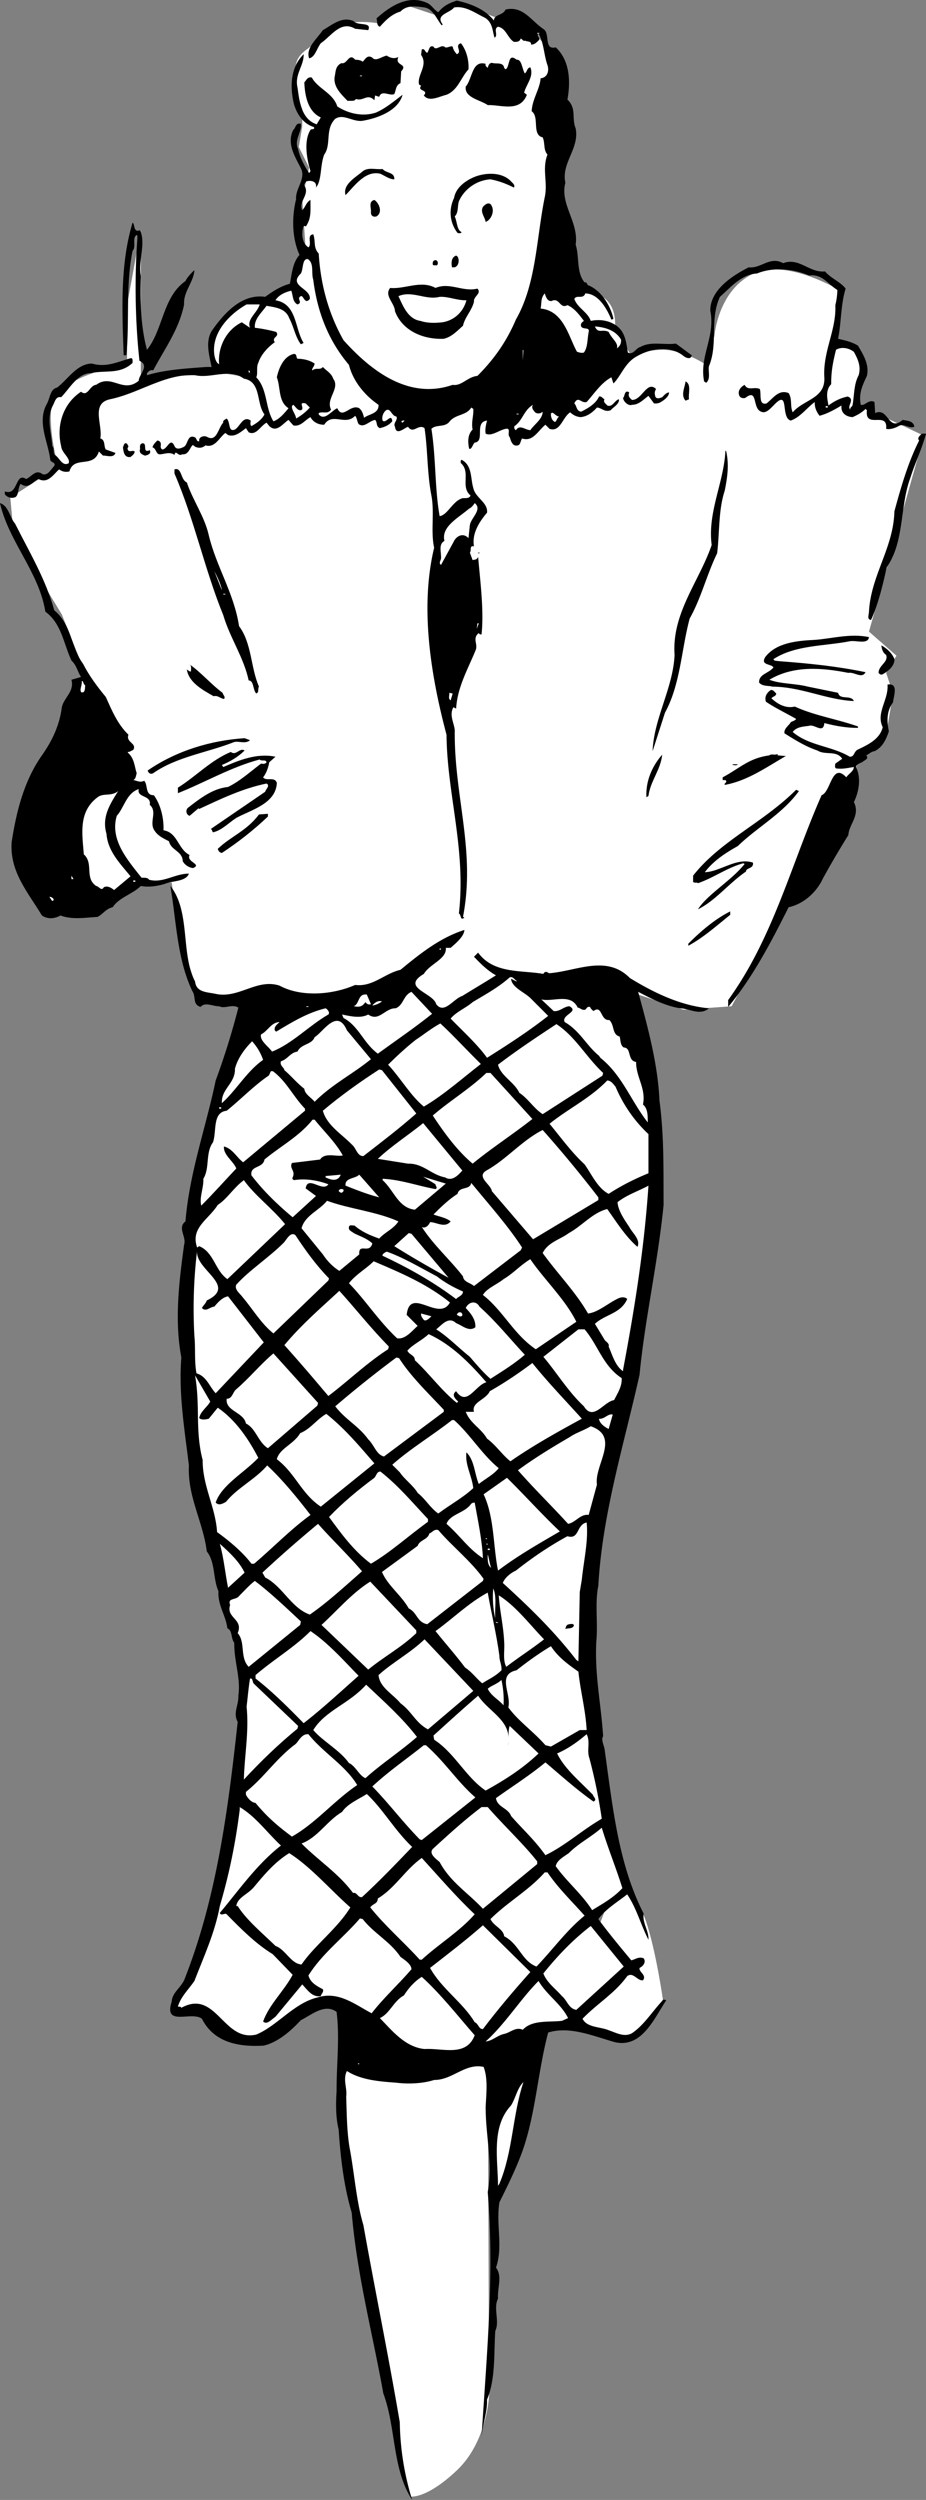 <svg xmlns="http://www.w3.org/2000/svg" width="134.801" height="363.685"><rect width="100%" height="100%" fill="#808080" stroke="none"/><path fill="#fff" d="M102.5 52.888s-3.023-1.976-6-2c-3.023.024-4.5 1-4.5 1l-2.5-4s.477-2.976-1.5-4.5c-2.023-1.476-4-2-4-2l-3-7v-13l.5-11.5s-2.523-4.976-5.5-6c-3.023-.976-5.5-2-5.5-2L67 .388l-3 2-4.5-1.5-4.5 2.5s-5.023-.976-7.5 1.5c-2.523 2.524-4.523 2.524-4.5 5.5-.023 3.024 1 5.5 1 5.5v2.5l-.5 3 1.5 3-1 4.5.5 7.5.5 20-12-2-12.5.5v-21.5l-2 11v8.5s-10.523 2.024-11 6c-.523 4.024 1 9 1 9l-7 4.5.5 5.5 7 11.5 5 12.5v22.5l5.5 4H25l1 7.5 3 9 12 2.5 22 4.5 27.5-8 9 3 7-.5 10.5-19.5 8-16 4-4 1-6-1-3 1.5-2.5-4-3.5 8-28.5-8.5-4-6-1.5 2.5-15.5s-8.023-4.976-13-2.5c-5.023 2.524-5.5 9-5.5 9M90.2 272.185s2.277 2.977 3.8 7.203c1.477 4.274 2.5 11.5 2.5 11.5s-3.523 5.524-4.8 5.797c-1.223.227-4.5-.797-4.5-.797l-5.2-1.703m-11 4-20.8-1s-.723 6.977-.2 13.703c.477 6.774 4.2 26 4.2 26l3.5 17 2 9.297s2.277.477 6.8-3.797c4.477-4.226 4.7-11 4.7-11"/><path d="M132.5 69.587c-1.523 4.125-.824 9.223-3.398 12.899-.625 2.726-1.227 5.324-2.301 7.7-.625-.075-.324-.673-.301-1.2.273-5.274 3.574-9.274 3.7-14.598.976-3.578 1.976-7.078 3.6-10.3-.323-.376.075-.676.4-1h.6c-.624 2.324-1.624 4.324-2.3 6.5m.602-7.501c-.829.325-1.528-.574-2.301-.101-.528.324-1.324.527-1.801.402.273-2.676-3.125.125-2.8-2.703l-.2-.2c-.523.528-1.227.927-1.898 1.2-1.028-.074-1.727-.672-1.602-1.7-1.023.626-2.125 1.227-3.2 1.5-.425-.573-.726-1.175-.698-2-1.227.927-2.125 2.227-3.5 2.7-1.528-.473-.125-4.672-2.403-2.297-.625.625-1.222 1.324-1.898 1-1.324-.476-.426-3.476-2.301-2-.426.125-.824-.078-.898-.402-.227-.574.171-1.176.796-1.5.477.926 1.375.226 2.204.601.273.723-.227 2.426 1 2.098.972-.773 1.773-2.074 3.199-1.5.574.926.176 1.828.597 2.8 1.579-1.874 4.778-1.972 4.602-5.097-.227-3.777 1.773-6.875 1.602-10.5a9.85 9.85 0 0 0 .296-2.203c-1.421-.875-2.222-2.375-4.097-2.098-2.324-.976-5.227-1.277-7.602-.3-2.324.125-3.926 2.125-5.398 3.398-1.528 3.328-.227 6.828-1.602 10.102-.125.824.278 1.824-.398 2.398l-.301-.2c-.727-3.675 1.676-6.472.898-10.3-.023-2.973 3.176-5.074 5.602-6.297 1.773.223 3.074-1.676 5-.601 2.375-.875 3.773 1.425 6.102 1.199.875 1.027 2.273 1.527 3 2.5-.727 2.324-.625 5.027-1.102 7.3.977.227 1.977.426 2.898 1 .778 1.325 1.676 2.727 1.301 4.4-.625 1.327-1.222 2.526-.898 4.202.574.223 1.176-.875 2-.402l.097 1.601c1.977-.875 1.875 2.825 4 1 .676.125 1.579.125 1.704 1m-4.602 36c-.227.125-.426.024-.602-.199-.023-1.078 1.477-1.578 1.102-2.601-.523-.375-.625-.875-.7-1.399.774.422 1.575 1.125 1.9 2 .073 1.024-1.024 1.824-1.7 2.2m.898 8.3c-.421 1.223-.921 2.324-2.097 2.899-.426.023-.824.425-1.2.601.473.524-.328.723-.601 1-.324.125-.824.324-.898.7.773 1.523.472 3.523-.301 5.097.972 1.926-.727 3.227-.801 4.8a126.65 126.65 0 0 0-3.7 6.302c-.925 2.023-2.823 3.726-5 4.199-2.527 5.027-5.226 10.226-8.8 14.5v-1c6.574-9.074 9.176-19.774 13.602-29.8 1.375-.474 1.472-4.876 3.597-2.599.278-.476 1.074-.875 1.102-1.5-.926.125-1.528.325-2.602.2-.222-.176-.125-.477-.097-.7l1-.699c-.829-1.277-2.426-.476-3.602-1.203-1.727-.574-3.324-1.574-4.8-2.5-.126-.672.675-1.172.902-1.598.171-.175.574-.175.796-.5-1.523-.875-3.023-1.574-4.398-2.5-.227-.675.074-1.277.7-1.699.374-.078.573.324.8.5-.023.422-.523.422-.7.7.876.824 2.075 1.523 3.4 1.199 2.874 1.324 6.175 1.824 9.198 2.898v.203c-1.523.024-3.324-.277-4.898-.703-.125 1.625-1.426.125-2.2.402-.823.125-1.823.125-2.402.899 2.375 2.027 5.676 2.027 8.301 3.601.676.024.574-.675 1.102-1 1.375-.675 3.273-1.476 3.699-3.3-1.023-2.075.875-3.977.7-6.2 1.675-.277.874 1.723.8 2.598-.926 1.227-.926 2.727-.602 4.203"/><path d="M123.7 93.287c-3.626.726-7.927.523-11.098 2.601.074.324.472.223.796.297 4.375.328 8.375.727 12.602 1.602-.523 1.023-1.625-.075-2.5.101-3.926-.777-8.023-1.078-11.5 1 1.574.625 3.773.524 5.602 1l4.398.899c.273 1.125 1.875.226 2.3 1.199-4.027-.176-7.624-2.074-11.902-2.098-.421-.176-1.421.024-1.898-.601-.023-1.274 1.375-1.274 2.102-2.2-.426-.574-1.926-.277-1.204-1.5 1.579-2.074 4.579-2.375 7.204-2.5 2.472-.175 5.171-.976 7.898-.402-.125 1.125-1.926.426-2.8.602"/><path fill="#fff" d="M124.102 58.986c-.125.226-.426.324-.301.601-.625-.476.773-1.476-.403-1.902-1.125.227-2.023.727-2.796 1.3-.125-.773-.528-2.175.398-3.097-.023-1.875.273-3.277.7-5 .777-.476 1.874-.277 2.6.297.575 1.027 1.075 2.125.7 3.402-.727 1.325-.625 2.926-.898 4.399m-3.902.101v.2h.3v-.2h-.3"/><path d="M107.398 123.087c-1.824 1.024-3.523 2.125-4.796 3.801 2.273-.078 4.574-2.176 7-1.402.171.926-1.028.726-1 1.3-2.528 1.727-4.426 4.227-7 5.5 1.375-2.175 4.875-4.175 6.796-6.6l-.199-.099c-2.324.625-4.324 2.125-6.597 2.899-.125-.176-.528.027-.704-.2v-.898c3.977-5.078 10.176-7.676 15-12.5l.403.2c-2.426 3.324-6.028 5.222-8.903 8m-1.898-8.903c-.125-.273.477-.375.102-.7h-.403v-.398c2.574-1.375 3.778-2.777 6.801-3.199.273-.277.773.024 1.2-.203v.203l1.198.098c-2.824 1.625-5.625 3.625-8.898 4.2m1.2-2.899-.098-.102h.796c-.125.227-.523.125-.699.102m-.399 21.8c-2.027 1.625-3.925 3.325-6.1 4.5v-.3c1.874-1.875 3.874-3.575 6.1-4.7v.5m-1.902-52.601c-1.523 3.125-2.324 6.527-4 9.5-1.222 4.527-1.324 9.527-3.597 13.7l-1.801 5.6c.176-4.773 2.977-9.175 3.2-14-.427-6.074 3.573-10.675 5.402-16-.625-4.773 1.773-9.074 2-13.699h.097c.477 2.024.176 3.926-.199 5.801-.926 2.824-.727 5.922-1.102 9.098M99 146.685c-2.227-.375-4.125-1.375-6.102-2.398 1.375 5.023 2.875 10.523 3.102 15.8.676 5.125.574 9.723.602 15.2-.829 8.425-2.727 16.625-3.5 24.699-2.227 10.027-5.426 20.226-6 30.7-.528 2.526-.028 5.425-.301 8.202-.227 4.922.676 8.824 1 13.7-.324.425.074 1.222.199 1.8 1.176 8.324 1.977 16.723 5.7 24-.223 1.324.777 2.524.698 3.797-1.125-2.172-1.722-4.574-3.097-6.598-1.426 1.125-3.125 2.125-4.2 3.598 1.575 2.125 3.075 3.926 4.797 6 .676-.172 1.079-.574 1.801-.297.375.524-.023 1.125-.597 1.399-.125.625 1.074 1.023.5 1.8-.829.125-1.426-1.277-2.301-.601-1.824 2.527-4.426 4.027-6.5 6.2.676 1.327 2.574 1.124 3.898 1.702.977.324 2.176 1.024 3.301.399 1.875-1.274 3.074-3.375 4.602-4.899l.398.098c-1.727 2.527-3.523 7.027-7.5 6.101-3.125-.875-6.523-2.375-9.7-1.402-1.527 5.727-1.823 11.926-3.8 17.402-.926 2.524-2.125 4.926-3.3 7.301-.524 3.324.573 6.422-.5 9.5.976 1.223.175 3.024.3 4.5-.727 1.422.273 3.324-.398 4.7-.227 3.222.074 6.925-1.204 10 .079 1.722-.625 3.523-.796 5.398.773-12.274 1.875-23.676.898-35.598.773-4.176-.324-8.176-.3-12.402.073-1.774.374-4.074-.302-5.8-2.722-.575-4.523 1.925-7.199 1.901-1.625.524-3.722.625-5.5.399-2.426-.176-5.125-.375-7.199-1.7-.625 1.227.074 2.524-.102 3.7.079 2.324.079 5.027.5 7.5.676 3.527.977 7.824 2 11.2 1.778 9.925 3.676 19.124 5.301 28.702A40.107 40.107 0 0 0 60 363.685c-2.926-4.473-2.324-10.473-4.2-15.5-1.527-8.574-3.823-17.172-4.6-26.297-1.126-3.777-1.626-7.875-1.9-12.101-.425-1.676-.425-3.676-.3-5.602-.023-3.875.477-7.672 0-11.5-1.727-1.273-3.625.426-5.2 1.203-1.425 1.524-3.323 3.223-5.402 3.7-3.523.222-7.222-.376-9-3.903-1.523-1.172-5.625 1.227-4.398-2.5.074-1.273 1.176-1.875 1.8-3.098 4.677-11.777 6.376-24.476 7.802-37.601-.727-1.274.171-2.473.097-3.8.375-2.575-.625-4.876-.597-7.7-.528-.676-.227-1.774-1-2.098-.227-1.875-1.426-3.375-1.301-5.402-.824-1.875-.426-4.176-1.7-5.8-.527-4.274-2.828-7.974-2.601-12.5-.625-5.173-1.523-10.474-1.102-15.7-1.023-5.473-.324-11.074.403-16.399.375-1.175-1.028-2.476.199-3.402.574-7.074 2.977-13.672 4.398-20.5a107.874 107.874 0 0 0 3.301-10.598c-.926-.574-1.926.223-2.8-.199-.922.024-2.024-.676-2.7.098-1.222-.375-.625-1.473-1.199-2.3-2.227-4.673-2.324-10.173-3.2-15.298 2.973 3.723 1.473 9.824 3.598 13.899.176 1.625 1.778 1.523 3 1.8 3.375.723 5.977-2.277 9.301-1.199 3.176 1.723 7.778 1.324 11-.101 2.574.324 4.278-1.676 6.602-2.2 2.875-2.375 5.773-4.675 9.3-5.8-.027.925-1.226 1.925-2 2.601h-.703c.176 1.625-2.324 2.324-3.199 3.797-3.426 2.027 1.375 2.727 1.801 4.402 1.176 1.524 2.477-.777 3.8-1.199 1.575-.976 3.274-1.976 4.9-3-1.223-.676-2.223-1.676-3.2-2.703l.602-.598c2.273 3.125 6.375 2.524 9.5 3.098.171-.375.472-.375.796-.098 3.977-.277 8.375-2.777 11.801.7 3.477 2.125 7.375 4.023 11.5 4.398-1.324 1.125-2.824.027-4.199 0m.5-94.898c-1.926-1.575-4.824-1.075-6.7 0-1.823.925-2.323 2.824-3.5 4l-.3-.899c-1.523.824-2.523 2.422-3.602 3.598-.824.226-1.222-.973-1.796.2.375.327.273 1.124 1 1.202.972-.476 2.171-1.176 2.597-2.203.375-.074.477.227.801.402-.227.426.176.625.398.899.778.324 1.079-.774 1.704-.899.074.723-.829 1.125-1.204 1.598-.921.328-1.324-.375-2-.398-.722.824-1.523 1.324-2.398 1.398-.625-.074-1.023-.273-1.5-.7-1.125.727-1.426 2.927-3 2.403l-.602-.601c-1.125.925-1.824 2.523-3.398 2-.227.324-.227.925-.602 1-.824.226-1.023-.676-1.199-1.2-.426-.375.278-1.375-.597-1.199-1.028.223-2.028 1.125-2.903.7-.125-.676.074-1.376.2-1.903-1.922.227-.223 3.027-1.797 3.203-.329.324-.426 1.024-.801.899-.227-.977-.227-2.075.5-2.801-.227-1.074.176-2.074.097-3l-.296-.2c-.727 1.227-2.329.926-3.204 2.102-.722.824-1.921.324-2.597 1 .676 4.223.472 8.625 1.199 12.7 1.176-.176 1.875-2.176 3.3-2.602.376-.074.973.125 1.2-.399-1.523-1.277.074-3.375-1.398-4.699-.028-.078-.125-.375.097-.5 1.575.824 1.278 2.723 1.7 4.098.277 1.426 2.175 2.125 2 3.601-1.223 1.426-2.223 3.125-1.899 4.899-.726-.176-.324.625-.601.902l.402 1.098c.074-.074.676.027.8-.5.274 3.324.876 7.726.5 11.3-.124.024-.327.024-.402-.199-1.023.825-.023 1.625-.5 2.598-1.125 2.727-2.625 5.328-2.8 8.402l-.399-.199c-.625 1.125.074 2.223.2 3.297-.126 9.625 3.074 17.527 1.199 27.203l.203.098c-.625.527-.426-.375-.801-.598 1.074-9.277-1.727-17.375-1.8-26-2.227-8.375-3.927-18.375-1.802-27.203-.523-2.375.074-5.074-.398-7.598-.625-3.175-.527-6.675-1-9.8-.926-.676-1.625.925-2.402-.2-.625.223-1.723 1.325-1.899 0-.324-.574.477-.976.2-1.5-.723-.074-.825-1.277-1.5-.902-.524.426-.626 1.125-.5 1.5.476.527 1.277-1.172 1.402.102-.528.625-1.125.824-1.801 1-.625-.274-.324-.875-.7-1.2-.827.125-1.624 1.223-2.402.598-.222-.375-.222-.875-.5-1.2-1.425 1.528-3.324-.573-4.5 1.302-.824.023-1.625-.375-2-1.102-.824.426-1.425 1.426-2.5 1.203l-.699-.8c-.824.523-1.726 1.925-2.8.898l-.4-.5c-.925.527-1.527 1.926-2.6 1.402l-.4-.601c-.823.625-1.624 1.324-2.6 1l-.4-.301c-.925.726-1.527 2.226-2.902 1.8-.421.426-1.023.426-1.5.2-.125-.074-.222-.274-.398-.2-.426.524-.625 1.426-1.5 1.301-.523.426-.926-.777-1.102.098-.625-.473-1.324-.172-2-.098-.722.125-.625-.875-1.199-1 .074-.375.375-.675.7-1 .374.024.578.325.5.7-.024.226-.024.425.203.601.773.024 1.171-1.875 1.796-.5.278.625.977.324 1.403.098.574-.375.472-1.774 1.5-1.399.375.125.273.723.699.598-.125-.672.773-.875 1.2-.598 1.374.723 1.573-1.375 2.3-2.101-.125-.274.273-.473.5-.598.574.524.176 2.024 1.2 1.598.777-.473 1.175-2.074 2.3-1.3-.023.226-.125.624.102.8.671-.375 1.472-.875 1.898-1.7-1.227-1.574-.426-4.773-3-5.199-2.125-1.574-4.727.024-7.102-.5-4.324-.277-8.125 2.625-12.398 3.5-2.824.625-1.023 3.723-1.398 5.7.773.226.472 1.125.796 1.601l1.403.5c-.227.824-1.426.324-1.801.399l-.602-.602c-.824 2.527-3.625.527-4.296 2.902-.625.125-1.028.024-1.5-.3-.829.726-1.625 2.125-3 1.398-.926.426-1.426 1.527-2.602.703-.426.625-.227 1.422-.7 1.899-.624.324-1.323.023-1.6-.399v-.402c1.976.726 1.476-2.875 3.1-1.8.876-.376 1.376-1.474 2.4-.7.777.226 1.175-.676 1.698-1.2.278-.574-.625-.476-.597-1-.324-2.574-1.926-5.374-.5-8 .472-.773.472-2.175 1.5-2.398 1.574-1.176 2.875-3.476 5.097-3.5 2.079.625 3.778-.277 5.704-.8.273.124.171.425.199.699-1.824 1.726-3.926 1.023-6.102 1.5-1.926.023-3.125 2.324-4.3 3.5-.723-.176-.922.625-1.098 1-1.125 2.023-.324 3.925-.2 6.101.376.324.075 1.024.399 1.297.676.426 1.074 1.727 2 1.203.273-.777-1.023-1.476-1.102-2.5-.722-2.976.278-6.176 2.903-7.902.972.824 1.273-.973 2.199-1 2.273-1.676 3.875 1.324 6.2-.598-.024-.875 1.675-2.176.1-2.902-.624-5.676-.726-12.074-.3-17.8-.023-.173.074-.376-.102-.5-.722.425-.023 1.726-.597 2.3-1.028 5.027-.426 10.226-.903 15.2H18c-.227-6.673-.523-13.274 1.3-19.298.376.223.075 1.524 1.098 1.098.875 2.125-.324 4.324.102 6.7-.125 3.425-.023 7.327.898 10.702 2.375-2.976 2.278-7.676 5.602-10 .273-.578.773-1.078 1.3-1.601-.124 1.824-1.624 3.125-1.5 5-.726 3.625-2.823 6.425-4.5 9.601-.425-.176-.726.223-.902.399v.3c2.477-.777 5.579-.976 8.602-1.199h.8c-.323-1.676-1.027-3.875.2-5.5 1.773-2.476 4.273-5.176 7.602-4.703 1.074-.773 2.273-1.574 3.597-1.898.278-1.375.375-3.075 1.403-4.2-1.125-2.476-1.125-5.574-.5-8.101-.125-1.574 1.472-2.973.699-4.5-.824-1.676-2.125-3.574-1.102-5.598.278-.176.278-.676.7-.902h.402c.176 1.226-1.028 2.324-.403 3.7.278 1.327.977 2.526 1.602 3.5l.2-.298c-.524-1.676-1.024-4.375 0-6 .175-.176.675.024.5-.402-1.524-.473-2.427-1.774-2.9-3.3-.624-2.575-.527-5.376 1.4-7.298.073 1.625-1.325 2.922-.9 4.797.274 1.828.473 4.625 2.802 5.402l.597-1c-1.926-.875-2.324-3.277-2.398-5.101.273-.274.472-.875 1.097-.7.875 1.626 3.079 2.227 3.704 4.2 1.574 1.027 3.671 1.527 5.597.902 1.375-.578 2.676-1.676 3.903-2.601-.625 2.324-3.625 3.425-5.903 3.8-1.426.125-2.722-1.074-3.898-.3-1.528 1.523-.528 3.726-1.602 5.199-.625 1.625-.324 3.726-1.199 4.8.176-.976-.824-1.074-1.398-.898-.125.223-.329.324-.301.598.875 1.324-.926 2.324-.301 3.601.477-.476.574-1.175 1.2-1.5-.024 1.524.175 2.625-.7 3.899-.023-.176-.227-.074-.3-.098-.325.922-.325 2.422.698 3.098.579-.473-.324-1.774.704-1.899.375 1.024-.028 1.926.796 2.801.278 4.625 1.477 8.824 3.602 12.598 3.977 4.426 9.477 8.726 15.898 6.5 1.278.226 2.176-1.176 3.602-1.3 2.477-2.474 4.273-5.075 5.602-8.2 2.972-5.176 2.972-11.774 4.199-17.8.472-2.173-.426-4.075.398-6.2-.625-.676-.324-1.676-.699-2.5-1.625-.375-.426-2.973-1.602-3.8.079-1.774 1.176-3.173 1.301-4.798.977-.078 1.278-1.078 1-1.902-.523-1.473-.523-3.274-1.3-4.598-.422.324.374.625 0 1-.325.324-.626.625-1.098.598.074-.574-.625-.375-.903-.598l-.097.098-.5-.399c-.125.524-.625.524-1 .5-.926-.574-1.125-1.976-2.301-2.199-.727.324.074 1.223-.5 1.598-.324-.875-.227-2.176-1.398-2.899-1.426-.675-2.829-1.777-4.5-1.5-.625.825-2.727 1.024-1.704 2.399.078.125-.023.125-.097.2-.727-.876-1.227-2.376-2.5-2.599-1.227-.175-2.625-.375-3.5.598-1.227.328-2.125 1.227-3 2.203-.528-.176-.325-.777-.5-1.203 1.972-1.773 4.675-3.574 7.5-2.2.574.325.875.927 1.5 1.302C64.574.81 65.476.412 66.5.087c1.976.426 4.074 1.223 5.398 2.899.078-.973 1.278-.676 1.703-1.598C76.176.81 77.273 3.013 79.2 4.287c.875.726-.023 3.023 1.7 2.601 2.077 1.922 2.175 5.024 1.702 7.598 1.375 1.324.575 2.625 1.2 4.2.574 2.925-2.125 5.026-1.5 7.901-.825 3.125 1.972 5.723 1.5 9 .574 1.825.074 4.024 1.3 5.5.375-.074.274.223.5.399 1.875.726 3.274 2.926 3.7 4.902-.125.024-.227.125-.301.098-.625-1.473-1.824-3.774-3.8-3.8-.325.925-1.224.124-1.599.8.473 1.324 1.973 1.926 2.399 3.2 1.273-.274 2.574-.075 3.601.6 1.473.926 1.575 2.727 1.797 4 .778.426 1.176-.675 1.801-.8 1.574-.875 3.277-.274 5.2-.5l2.3 1.7c-.125.726-.926.327-1.2.1m.3 6.501c-.726-.774-.124-1.875 0-2.801.876.426.376 1.726.5 2.601l-.5.2"/><path d="M96.2 58.486c-.325.226-.723.226-1 .2l-.802-1.099c-.722.524-1.421 1.325-2.398 1.301-.426.223-1.227-.375-1.3-1 .277-.176.175-1.277.902-.8-.227.523.074.824.398 1.097 1.477.027 2.176-2.875 3.5-1.598-.227.426-.227.625-.102 1.098.176.426.676.227 1 .102.278-.274.579-.676 1-.7-.023.625-.722 1.125-1.199 1.399m-1.801 57.301-.296.199c-.125-2.274.773-4.473 2.296-6.2-.222 2.227-1.722 3.825-2 6"/><path fill="#fff" d="M94.3 163.287c-2.425-3.075-3.726-6.875-6.902-9.399l-.199-.3c-1.824-1.477-2.824-3.676-5-4.903-.523-1.074 2.176-1.473.7-2.297-.825.024-1.422.824-2.297.7l-1.801-1.7c1.676.422 4.273-.976 5.3 1.2.376.023.575.425 1.098.3.278-.277.278-.476.7-.402.078.226.277.426.5.601 1.277-.976.976 1.426 2.3 1.301.778.723.375 2.125 1.5 2.399.176.625.074 1.226.602 1.601 1.176.024.472 1.922 1.8 2.098-.027 2.226 1.473 3.824 1 6.2.774.624.672 1.827.7 2.6m.097 7.399c-2.023.828-4.023 1.828-5.796 3-1.625-.875-2.426-2.773-3.5-4.297-1.926-1.777-3.426-3.875-5.102-5.902 2.676-2.176 5.875-3.676 8.398-6.3.579.026.875.526 1.204.901 1.074 2.524 2.671 4.926 4.796 6.899v5.7M90.7 199.287v.199c-1.126-.774-1.524-2.274-2.098-3.598.171-.476-.528-.777-.602-1l-1.398-2.3c1.472-1.376 3.773-1.477 4.699-3.602-.324-.375-.926-.274-1.301-.098-1.523.723-2.926 2.024-4.398 2.2-1.829-3.176-4.426-5.778-6.602-8.801.773-1.575 2.574-1.977 3.8-2.899 1.973-1.078 3.473-2.976 5.598-3.5 1.375 1.922 2.676 4.024 4.403 5.5.472-1.078-.727-1.976-1.2-2.902-.726-1.074-1.624-2.375-1.703-3.598 1.375-1.078 2.977-1.578 4.5-2.402-.625 9.226-2.023 17.926-3.699 26.8m-6.801 93.102c-1.125-.176-1.324-1.375-2.097-2-.824-.976-2.227-1.976-2.7-3.3 2.075-2.575 4.274-4.876 6.899-6.903l4.8 5.902-6.902 6.301m6.704-17.703c-1.329 1.426-2.829 2.227-4.403 3.203-1.426-2.277-3.722-4.176-5.3-6.402.175-.875 1.175-1.375 1.902-1.899 1.472-1.476 3.176-2.277 4.8-3.699.876 2.922 2.075 5.824 3 8.797m-1.203-71c-1.523.227-3.023 3.125-4.398.902-2.324-2.175-3.926-4.875-5.898-7.199l5.097-4h.903c1.972 2.324 2.671 5.324 5.398 7.098.074 1.226-.625 2.226-1.102 3.2M89.8 50.685c.274-.773-.726-1.375-1.198-2.398-.926-.477-1.528.324-2-.801 1.472.125 2.972.527 3.796 1.902.079.625-.222 1.024-.597 1.297m-1.199 157.203c-.528-.277-1.329-.777-1.403-1.5.778.125 1.278-.777 2-.601l-.597 2.101m-2.902 12.5c-1.223-.176-1.927 1.125-3 1.297-2.626-2.875-4.825-4.973-7.302-7.797 2.278-1.676 4.875-3.277 7.5-4.8.977-.676 2.079-.977 3.102-1.602 4.375 1.527.477 5.625.898 8.5l-1.199 4.402M79 162.087c-1.227-.777-2.227-2.375-3.398-3.101-.727-1.574-2.727-2.473-3.102-4.098 2.574-1.976 5.574-3.976 8.5-5.902 2.773 1.824 4.273 4.726 6.8 7.101l-.1.399-8.7 5.601m8.602 102.5c-2.829 1.625-5.329 3.926-8.204 5.301-1.625-2.277-3.324-3.777-5-5.703-.421-1.172-2.023-1.273-2.199-2.598 2.477-1.777 4.875-3.277 7.2-5.199 2.277 1.922 4.476 3.922 7 5.7.578-.278-.024-.676-.098-1-1.926-1.977-4.125-3.778-5.2-6 1.575-.676 2.973-1.676 4.297-2.801.579 1.125-.023 2.324.403 3.5a76.748 76.748 0 0 1 1.8 8.8m-9.999-84.3-6-7c-.125-.977-2.329-2.075-.801-3 2.875-1.575 5.176-4.375 8.199-5.899a179.44 179.44 0 0 1 8.102 9.797v.402l-9.5 5.7m7.398-129c-.426.125-.824-.075-1-.102-1.227-2.172-1.926-5.973-5.3-6.297.175-.875-.024-1.476.6-2.203.075.125.274 1.227 1 1.102 1.177-.575 1.177 1.226 2.302.601.972.422 1.671 1.324 2.398 2.297-.324.227-.523.426-.398.8.273.528 1.273.028 1.097.802-.222 1.125-.125 2.226-.699 3m-.602 180.3-.199 10.098-.3-.2c-3.223-4.175-6.825-7.675-10.7-11.198.278-.774 1.176-1.477 1.903-1.801 2.375-1.875 4.875-3.574 7.5-5 1.773.527 1.273-1.676 2.796-2 .278 2.625-.421 5.527-.699 8.3l-.3 1.801m-.001 20.098-4.199 2.402-.8-.199c-1.825-2.078-3.922-3.476-5.399-5.5.477-1.976-1.727-4.777 1.2-5.402 1.476-1.176 3.277-2.473 5-3.5 1.073 1.625 2.476 2.625 4 3.7.277 2.726 1.073 5.726 1.198 8.5h-1m-6.296 34.401c-2.125-.777-2.528-3.277-4.704-4.402-.125-1.074-1.523-1.473-2-2.5 2.477-2.473 5.579-4.172 7.903-6.797h.398c1.574 2.324 3.477 4.125 5.403 6.297-2.625 2.125-4.625 4.926-7 7.402m6.598-79.699c-3.524 1.922-7.126 3.922-10.4 6.2-1.226-.977-2.124-2.376-3.402-3.301-.921-1.575-2.421-2.176-3.097-3.899H69c-.426-1.375 1.773-1.777 2.3-3 2.075-1.176 4.177-2.578 6.2-4.101 2.176 2.726 4.875 5.523 7.2 8.101M78 196.287c-3.227-2.176-4.727-5.575-7.7-7.899.575-.976 1.973-1.476 3-2.3 1.473-.876 2.376-1.977 3.9-2.903 2.073 3.027 5.073 5.828 6.698 9.102l-5.898 4"/><path d="M82.3 236.986c.075-.375.177-.676.598-.7.278-.074.778-.074.602.301-.324.426-.824.223-1.2.399"/><path fill="#fff" d="M81.8 293.986c-1.925.226-4.323-.176-5.698 1.3-1.028-.476-1.829.426-2.704.602-1.023.223-1.722 1.024-2.699 1.098 2.875-2.574 5.074-6.176 7.7-8.8 1.175 2.026 3.277 3.327 4.3 5.401l-.898.399m-.301-71.199c-3.125 1.824-6.125 3.523-9 5.699-.727-3.574-.523-7.774-2.102-11.098l3.403-2.402c2.574 2.527 5.074 5.324 7.699 7.8m-.7-161.398c-.425-.176-.624-.676-.6-1.203.277-.473.675.426 1.198.402-.324.223-.324.625-.597.801m-9.903 92.5c-1.324-1.875-3.523-3.875-5.296-5.703.773-.973 2.273-1.574 3.199-2.398 1.773-1.075 3.676-2.075 5.398-3.602.477-.172.676.328 1 .5v.102l-.8-.399c.078 1.223 1.874 1.922 2.8 2.797l2.602 2.602c-2.824 2.226-5.926 4.226-8.903 6.101m2.802 88.598c-.524-.973-.223-2.274-.302-3.598-.125-2.476-.625-4.375-.796-6.8 2.472 1.523 4.574 4.324 6.597 6.398-1.824 1.426-3.722 2.625-5.5 4M77.2 62.587c-.825-.074-1.524-.875-2.098 0a.473.473 0 0 1-.204-.601c1.176-.774 1.375-2.375 2.704-3.098-.329.422.074.824.296 1.098.278.226.778.226 1.102-.098-.023 1.125-1.227 1.824-1.8 2.7m-6.5 197.898c-2.825-1.875-4.524-5.473-7.5-7.399l-.098-.601c2.171-1.973 4.375-3.973 6.5-5.8 1.574 2.425 5.171 3.726 4.296 7.3.278-.875-.023-1.973.301-2.899l4.2 4c-2.325 2.223-5.024 3.926-7.7 5.399M78.2 4.787v.101h.3v-.101h-.3m-7.9 272.898c-2.226-2.375-4.726-3.875-6.3-6.797-.523-.476-1.727-1.277-.898-2 2.273-2.078 4.574-4.176 7-6H71c2.176 2.524 5.176 5.324 7.2 7.899v.398l-7.9 6.5m-1.5-108.398c-2.323-1.977-4.124-4.477-5.8-7 2.375-2.075 5.375-3.875 7.8-6.2h.598l6.102 6.7c-2.824 2.226-5.926 4.226-8.7 6.5"/><path d="M76.7 13.787c-1.024 2.625-3.825 1.425-5.7 1.5-1.125-.774-3.426-1.075-3.2-2.7.973-1.074.876-3.875 2.9-3.3-.126.324.175.425.3.601.074-.375.273-.875.8-.703.473.125 1.473-.172 1.598.703l.204.2c.671-.376.273-2.477 1.597-1.403.778-.074.778 1.328 1.2 2 .374-.273.277-.773.8-.898.574 1.324-.625 2.523-.898 3.699l.398.3"/><path fill="#fff" d="M70.3 295.185c-.624.027-.624-.773-1.198-1-1.727-2.875-4.829-4.875-6.5-7.898 2.671-2.075 5.273-4.075 7.699-6.2l6.898 6.801c-2.426 2.723-4.722 5.422-6.898 8.297m1.097-94.598c-1.023-.875-2.125-2.175-3-3.199-1.722-1.375-3.125-2.875-4.898-4 .773-.578 1.773-1.976 2.898-.902.875.324 1.875 1.324 2.801.601.074-1.175-.722-2.074-1.398-2.8.375-.875 1.472-1.176 2-.2 2.472 2.223 4.375 4.625 6.597 7-1.523 1.325-3.324 2.426-5 3.5m4.704-149.699.097.098-.097 1.5zM72.7 317.685l-.2.3c-.023-3.874-1.023-8.573 1.898-11.698.676-1.075.875-2.477 1.801-3.399-1.625 4.922-1.523 10.125-3.5 14.797M69 187.087c-.523-.476-1.523-.574-1.602-1.402-1.824-2.375-4.324-4.574-6-7.2.477.325 1.079-.273 1.204-.698.972.023 2.171.925 3-.102-.727-.574-1.625-.672-2.5-1 .972-.973 2.171-2.172 3.5-3 .273-1.172 1.773-.473 2-1.598 2.472 3.024 5.273 6.125 7.398 9.399l-.2.402-6.8 5.2m6.2-126.903v.102h.3v-.102h-.3"/><path d="M74.8 27.287c-1.124-.575-2.226-.977-3.402-1.2-2.023.125-3.824 1.426-4.597 3.2-.227.726-.028 1.625-.602 2.199.375.824.278 1.926 1 2.3-.125.227-.426.126-.597.102-1.125-1.476-1.329-3.375-.5-5.101.273-1.575 1.773-2.575 3.097-3.102 1.574-.574 3.778-.672 5.102.602.273.324.773.625.5 1"/><path fill="#fff" d="M73.3 248.087c-.726-.875-1.726-1.277-2.3-2.402.477-.473 1.375-.672 2-1.297.273 1.324.375 2.422.3 3.7m-3.1-3.2c-.825-.676-1.524-1.676-2.5-2.3-1.325-1.778-2.927-3.575-4.302-5.301 2.477-1.774 4.778-4.075 7.602-5.602.574 3.227 1.273 6.027 1.7 9.203-.024.723.374 1.324.3 2.098-.926.926-1.926 1.324-2.8 1.902m-.5-29c-.626-1.476-.626-3.476-1.802-4.601-.222 1.824.778 3.324 1 5.199-1.523 1.426-3.421 2.426-5.097 3.7-1.227-.876-1.824-2.075-3-3-.625-1.075-1.926-1.974-2.602-3l-1.097-1.099c2.671-2.375 5.875-4.277 8.699-6.5h.3c2.376 2.125 4.075 5.024 6.5 7-.726.926-1.925 1.524-2.902 2.301m2.501 20.199v-.199c.073.223.374.024.3.2h-.3m-.098-.602c-.329-1.375-.426-2.973-.301-4.399.574 1.223.176 3.125.3 4.399"/><path d="M70.7 32.287c-.126-.774-.825-1.375-.4-2.2.274-.277.677-.675 1.098-.402.778.926.079 2.328-.699 2.602"/><path fill="#fff" d="M71.5 228.087c-.523-.375-.523-1.175-.5-1.902.074-.074.273 1.328.5 1.902m-.5-2.8v.199h.3v-.2H71m-4.602-22.898c-.722.524-.125 1.125.301 1.5l-.199.2c-2.227-1.778-4.023-4.278-6.102-6.2-.023-.777-.824-.777-1.097-1.402.875-.973 1.972-1.375 3.097-2.399 3.375 1.524 6.079 4.325 8.403 7-1.625.426-2.824 3.625-4.403 1.301m4.402 22.199v.098h.2v-.098h-.2m-.1-.8v.101h.198v-.101H70.7m-.4 2.898c-2.124-1.375-3.226-3.172-5.3-5 .477-1.375 2.574-1.574 3.5-2.797.176-.277.375-.277.602-.3.472 2.624 1.074 5.425 1.199 8.097m-8.101 9.602c-1.524-.274-1.427-1.676-2.7-2.301-1.125-1.973-3.023-3.274-3.898-5.3l5.199-3.798c.273-.875 1.472-.875 1.699-1.8.477-.176.676-.676 1.3-.5 1.973 2.324 4.774 4.523 6.598 7.097l-.097.3-8.102 6.302m-.499-75.301c-1.927-1.574-3.325-4.074-5.2-6.098 1.074-1.078 2.574-2.476 4-3.601 1.176-.774 2.273-1.676 3.602-2.399 1.875 1.723 3.875 3.922 5.898 5.899-2.625 2.023-5.426 4.523-8.3 6.199"/><path d="M67.398 47.388c-.824.723-1.625 1.625-2.796 1.899-3.028.125-6.028-1.176-7.102-4-.023-1.176-1.625-2.274-.7-3.399 2.075.223 4.473-1.176 6.598 0 2.079-.875 3.977.625 6.102.098.676.726-.625 1.125-.5 1.902-.324 1.324-1.324 2.223-1.602 3.5"/><path fill="#fff" d="M69.5 90.685h.2l-.302.8zm-1.3-12.398c-.825-.875-1.825-.274-2.2.601l-1.8 3.297c-.325-.273-.126-.473 0-.898.073-.977-.427-2.075.5-2.602-.524-2.074 2.073-3.375 3.6-4.7.274-.073.677-.573.802-.8 1.171.926-.528 2.125-.704 3.203l-.199 1.899"/><path d="M69.602 80.388v.098h.199v-.098h-.2"/><path fill="#fff" d="M61.102 267.587c-2.528-2.574-4.528-5.277-6.903-7.699 2.574-2.375 4.977-3.976 7.5-6H62c2.773 2.422 4.574 5.324 7.2 7.598l-7.802 6.2-.296-.099m.296 17.5h-.296c-2.426-2.675-4.926-4.777-7.204-7.601.375-.574 1.079-.473 1.102-1.3 2.477-1.474 3.977-4.173 6.398-5.9 2.579 2.825 4.977 5.626 7.704 8.2-2.227 2.527-5.227 4.324-7.704 6.601m.402 13c-2.823-.277-4.726-2.675-6.5-4.5 1.473-.675 1.973-2.476 3.5-3.3.677-1.075 1.575-2.075 2.598-2.7 2.778 2.524 5.278 5.723 7.704 8.5-1.227 3.223-4.727 1.825-7.301 2m.499-46.5c-1.823-.976-2.323-2.574-4-3.8-1.124-1.375-3.027-2.274-3.198-4.102 2.074-1.875 4.574-3.172 6.699-5.2l7.097 7.5-6.597 5.602"/><path d="M65 13.787c-1.023.226-2.523 1.125-3.3.101.777-.875-1.024-.578-.4-1.402l-.3-.2c-.324-1.374 1.375-2.773.3-4.3l.098-.8c.477-.173.375.327.801.5.278-.376.278-1.173.903-.9.375.727 1.171-.476 1.699.102.375.125.773-.277 1.097-.101.079.425.278.726.602 1.101.875-.375-.426-1.277.602-1.601.875 1.125 1.171 2.625 1.097 3.8-1.125 1.223-1.523 3.024-3.199 3.7"/><path fill="#fff" d="M64.398 46.888c-1.125.125-2.222.125-3.199-.203-1.824-.273-2.523-2.172-3.199-3.598 1.977-.875 3.977.625 6 .098 1.273-.074 2.477.527 3.898.5-.421 1.625-1.722 2.926-3.5 3.203m2 142.098c-3.421-2.574-7.023-4.574-10.699-6.3-.125-.173.278-.474.602-.599 2.375.825 4.875 2.325 7.3 3.598 1.172.926 2.473 1.625 3.797 2.203-.023.625-.722.723-1 1.098M64.8 171.287c-2.027-.375-3.226-2.075-5.402-2l-4.398-.7c1.977-1.875 4.477-3.476 6.602-5.199l5.699 6.899c-.625.726-1.528 1.625-2.5 1m2.499 20.101c-.323.324-.624-.078-.8-.101.176-.575.875-.477.8.101"/><path d="M66.2 38.888h-.4c-.124-.578-.124-1.476.598-1.703.477.125.579 1.426-.199 1.703"/><path fill="#fff" d="M65.602 101.888c-.426-.277-.125-.777-.204-1.101l.5.101-.296 1M59.2 191.287l1.6 1.601c-.823.723-1.823 2.024-3 1.797-2.726-2.574-4.624-5.574-7-8 .973-1.273 2.473-2.074 3.598-3.2 3.778 1.626 7.676 3.227 11.102 6-1.625 2.927-5.824-2.472-6.3 1.802m-1.802-10 2.102-1.899.398.098 5.403 6.402c-2.528-1.375-5.324-2.976-7.903-4.601m3-5.301c-2.421-.274-3.023-2.774-4.699-4.3v-.2c2.676.125 5.074 1.027 7.7 1.5.374-.176-.024-.473 0-.7l-1.797-1.1 3.296 1-4.5 3.8m-4.5 35.902c-1.125-.277-1.421-1.676-2.296-2.5-1.426-1.976-3.227-2.777-4.801-4.8a166.83 166.83 0 0 1 8.898-7.102l.403.101c1.671 2.625 4.171 5.024 6.5 7.5v.301l-8.704 6.5m8.204-73.703H64v-.2h.2c-.024.126-.098.2-.098.2"/><path d="M63.398 38.587c-.222.024-.324.024-.398-.101-.023-.176-.023-.473.2-.598.675-.277.675.922.198.7"/><path fill="#fff" d="m63.7 48.185-.5-.098.5.098M55 153.287c-2.125-1.575-2.727-3.977-5-5.2l-.2-.5c1.075.223 2.677.625 3.802 0 1.574 1.125 2.472-.976 4-.902 1.171-.473 1.074-1.875 2.296-2.398l3 3.199c-2.523 2.027-5.324 3.926-7.898 5.8m6.602 38.602c-.227-.277-.329-.476-.301-.8l1.5.398c-.324.324-.926.926-1.2.402m.699 29.5c-2.823 2.024-5.425 4.422-8.3 6.098-2.523-1.875-4.324-4.375-6.102-6.8 1.977-2.075 4.278-3.974 6.602-5.7.273-.274.375-.973.898-.899 2.676 2.125 4.477 4.325 6.903 6.899v.402M53.2 258.685c-.927-.375-1.427-1.773-2.4-2.2-1.323-1.874-3.823-3.175-5.198-4.8 1.773-2.875 5.171-3.773 7.699-6.598 2.574 2.426 5.273 4.825 7.398 7.598-2.426 2.125-5.222 3.926-7.5 6m-.301-90.5c-.921.027-1.023-1.172-1.699-1.7-1.426-1.472-3.625-2.773-4.199-4.898 2.574-2.175 5.375-4.175 8.2-6l.402.098 5 6.3c-2.528 2.227-5.028 4.126-7.704 6.2m7.704 69.402c-2.227 2.125-4.727 3.426-7 5.301l-6.801-6.5c2.176-1.976 4.472-4.676 7.097-6.3l6.704 7.097v.402M52.7 275.986c-.626.125-.723-.774-1.302-.598-2.125-2.875-5.125-4.777-7.5-7.203 2.375-.875 3.676-3.273 5.903-4.598.773-1.175 2.472-1.875 3.597-2.601 2.375 2.226 4.079 5.324 6.602 7.7-2.324 2.425-4.824 5.026-7.3 7.3m7.198 10.5c-1.921 2.226-4.125 4.226-5.796 6.402-2.426-1.277-4.829-3.277-7.903-2.3-3.426.824-5.824 4.124-8.898 5.398-4.824 1.125-5.824-6.676-10.903-3.899-.125-.277-.324-.074-.5-.199.477-1.476 1.477-2.375 2.403-3.703 1.375-3.574 2.972-6.973 3.699-10.898 1.375-4.676 2.273-9.075 2.898-14v-.399c2.375 1.422 3.977 3.723 6 5.598-3.523 2.726-6.222 6.625-8.898 9.8.176.524.773-.074 1 .2 2.074 2.125 4.273 4.324 6.7 5.8l2.902 3c-1.227 2.325-3.426 4.325-4.301 6.801.574.524 1.176-.277 1.8-.699L44 288.685c.773.828 1.477 1.926 2.7 1.703.073-.375.476-.578.3-1-.926-.476-1.824-.976-2.102-2 1.977-3.176 5.079-5.476 7.5-8.3l.403.097c1.676 2.125 3.972 3.227 5.5 5.5.574.426 1.574 1.027 1.597 1.8M58.602 61.486c-.426-.176.074-.375.296-.3l-.296.3"/><path d="M58.3 12.087c-.726.325-.624 1.024-.902 1.598-.722.328-1.824-.672-2.199.402l-.597-.199-.102.7c-1.023-1.075-1.625.222-2.7-.2-.124.422-.823.223-1.198.297-.926-.973-2.028-1.973-1.903-3.398.176-.774.074-1.676 1-2.102.875.227 1.074-1.574 2-.5.375.027.778.027 1.102.3.375-.374.676-1.073 1.398-.597.477.625 1.375-.176 2.102-.3.472.324 1.074.523 1.699.199-.625 1.324 1.477.925.398 2.101l-.097 1.7"/><path fill="#fff" d="M55.2 180.185c-1.325-.473-2.524-.973-3.598-1.898-.329.023-.727-.176-.801.199-.125.527.375.625.699.902.773.422 1.875.723 2.7 1.5-.427 1.625-2.024-.176-1.9 1.598l-2.902 2.402c-.921-.578-1.722-1.375-2.398-2.402l-3.102-3.8c.477-1.876 2.579-2.575 3.704-4 3.375 1.226 7.074 1.526 10.398 3-.727 1.124-1.926 1.526-2.8 2.5"/><path d="M57.398 26.087c-.625.024-1.324-.476-2-.8-2.222-.575-3.824 1.824-5.097 3.101-.426-1.476 1.273-2.476 2.3-3.3.876-.876 1.973-.376 3.098-.5.477.624 1.778.425 1.7 1.5"/><path fill="#fff" d="M56.5 196.287c-3.023 1.925-5.824 4.625-8.7 6.8-1.925-2.277-4.124-4.875-6.402-7.402 2.477-2.973 5.278-5.375 8-7.898 2.375 2.625 4.579 5.425 7.204 8.101l-.102.399m-2.3-50c.374-.477.874-.774 1.402-.602a3.109 3.109 0 0 1-1.403.602"/><path d="M54.8 31.486c-.425.125-.823-.074-.8-.598.074-.578-.426-1.578.5-1.8.676.425 1.273 1.824.3 2.398"/><path fill="#fff" d="M50.3 172.486c-.124-1.176 1.376-.973 2-1.598l2.9 3.297c-1.524-.375-3.325-1.074-4.9-1.7M53 60.787c-.125-.477-.227-.977-.7-1.399-1.323-.676-2.425 1.723-3.198 0-.829.324-1.829 1.922-2.704.899v-.2c.676-.277 1.278.223 1.801-.5-.824-1.574 1.375-3.074.301-4.5-.227-.777-1.023-1.175-1.5-1.699-.426.524-1.023.024-1.5.5-.227-.176.273-.578.3-1-.726-.476-1.527-.676-2.5-.703-.226-.172-.027-.672-.5-.7-1.527.325-2.226 2.126-2.5 3.403.575 1.524.177 3.524 1.7 4.5-.523.625-1.324 1.625-2.2 1.899-1.226-1.977-.823-4.676-2.5-6.399.274-.476-.027-1.476.302-2.101.375-1.176 1.375-2.274 2.398-3-.523-.774.773-.774.2-1.5a21.387 21.387 0 0 0-3.098-.602c-.125-1.273.972-2.172 1.699-3.2 1.176.227 2.773.325 3.3 1.802.672 1.226.876 2.726 1.7 3.8l.398-.199c-1.324-2.078-.926-5.676-4.097-6.203.472-.773 1.375-1.172 2.296-1.398.278.726.176 1.625.903 2 .875-.274-.227-.875.5-1.2.375-.175.574 1.325 1.3.399.172-1.574-3.226-1.875-1.3-3.7.375-.675.176-2.175 1-2.1.972.624.472 2.026.8 3 .575 4.624 2.172 8.827 5.2 12.401.574 2.325 2.273 4.426 4.3 5.801.075 1.324-1.425 1.324-2.101 1.899m-6.3 158.398c-2.825-1.875-3.723-4.875-6.4-6.898.376-1.575 2.473-2.176 3.4-3.801 1.476-.574 2.374-1.973 3.8-2.8 2.676 2.124 4.773 4.624 7 7.202l-7.8 6.297m6.5-73.398c-.524.726-.927.726-1.7.601.875-.375.574-1.875 1.898-1.703l.602 1.402c-.426.125-.625-.074-.8-.3m-7.4 14.5c-.425-.575-1.425-1.075-1.5-1.899-1.027-.777-1.925-1.875-2.902-2.703-.023-.375-.722-.672-.5-1.297.977-.277 1.375-1.277 2.403-1.402.574-1.176 2.074-.973 2.5-2.098 1.273-.777 3.273-4.277 4.699-1l3.5 4.2c-2.727 2.222-5.625 3.624-8.2 6.199"/><path d="M51.7 4.185c-2.126-1.273-3.524 1.125-5 2.102-.626.824-.825 2.023-1.7 2.199-.523-1.473 1.074-2.774 2-4.098 1.375-.777 2.773-2.078 4.5-1.3.574.722 2.676.023 2.102 1.3l-1.903-.203"/><path fill="#fff" d="M45.102 234.888c-2.727-.976-3.926-4.078-6.5-5.402l-.403-.7a184.736 184.736 0 0 1 8.102-7.1c1.773 2.026 4.472 4.624 6.398 6.901-2.426 2.125-5.023 4.524-7.597 6.301m7.296-223.902v.101h.301v-.101h-.3M44.2 250.685c-2.223-2.273-4.524-4.574-7-6.5v-.5c2.777-2.375 5.573-3.973 8-6.398 2.573 1.726 4.777 4.226 7 6.5-2.626 2.324-5.325 4.824-8 6.898m7.902 49.5v.102h.199v-.102h-.2m-.101-40.5c-3.426 2.328-6.023 5.527-9.5 7.5-2.125-1.574-3.625-2.875-5.3-4.898-.626-.075-1.126-.676-1.4-1.2v-.402c2.677-2.172 4.274-4.672 7-6.797.677-.375.973-1.676 2.098-1.601 2.176 2.726 5.375 4.523 7.102 7.398m-8.102 26.102c-1.523-.075-2.324-2.176-3.796-2.7-1.926-1.875-4.227-3.777-5.5-5.8h-.204c.176-1.274 1.676-1.676 2.602-2.801 1.477-1.774 2.977-3.574 5.102-4.899 3.171 2.024 5.875 5.223 8.898 7.899-1.926 3.125-5.125 5.426-7.102 8.3m5.902-112.3c-.226.125-.425-.176-.5-.2.075-.374.575-.374.7-.199.074.223-.125.325-.2.399m-3.198-4.801-4.102.5c-.426.828.574 1.125.102 2.102-.125.226.074.324.199.398 1.676-.273 3.472.027 5 .602-.824 1.226-3.028-1.375-3.301.601l1.5 1.098-3.398 3.101c-2.125-1.777-4.227-3.777-6-6.101-.227-1.473 1.671-.973 1.898-2.3 2.375-1.974 5.074-3.376 7-5.798h.3c1.376 1.723 3.075 3.324 4.098 5.2-.921.222-2.625-.477-3.296.597"/><path fill="#fff" d="M47.398 171.287v-.2l2.204-.199c-.426 1.125-1.528.723-2.204.399m.402-23.7c-2.823 1.625-5.226 4.223-8.198 5.399-.528-.774-1.829-1.574-1.602-2.5.977-.473 1.477-1.774 2.7-1.8-.325.327-.825.624-.7 1.202l.2.2c2.277-1.376 4.573-2.778 7.198-3.403.278.125.676.625.403.902M39.8 193.986c-1.823-1.473-3.027-3.574-4.5-5.3-.323-.474-1.226-1.075-.902-1.798 1.977-2.176 4.676-3.875 6.903-6.101.375-.375.972-1.676 1.699-1.102 1.477 2.227 2.977 4.328 4.898 6.3l-.097.302-8 7.699M39 210.685c-1.426-.875-1.727-2.875-3.2-3.598-.323-1.675-3.027-1.777-2.8-3.601.773.027.875-.875 1.3-1.3 1.973-1.673 3.575-3.673 5.5-5.298l6.5 7.2-.1.398-7.2 6.2m-2 16.8h-.398c-1.329-1.774-3.426-3.473-5-4.598-.227-3.676-2.125-6.676-2.102-10.5-1.125-4.277-.324-7.875-1.102-12.3l2.204 3.8c-.329.723-1.426 1.422-1.602 2.399.273.324.977.226 1.398.101l1.301-1.601c2.676 1.824 4.574 4.726 5.903 7.3-2.125 2.223-5.329 3.926-6.204 6.5.477.524 1.079.125 1.5-.101 1.676-2.074 4.278-3.274 6-5.3 2.375 2.226 4.375 4.726 6.301 7.202-2.926 2.125-5.523 4.824-8.199 7.098m6.102-166.598c-.028-.676-1.028-1.676-.403-2 .375.324.574.824 1.102.797.676-.273-.528-1.273.699-1l.602.602c-.528.625-1.329 1.226-2 1.601m1.5 85.5v.098h.296v-.098h-.296m-9.204 22.699c-.921-.675-1.523-1.976-2.796-2.3-.125 1.226 1.375 2.125 1.796 3.199-1.722 1.824-3.421 3.726-5.097 5.402-.324-1.176.375-2.578.3-3.902.973-1.574.274-3.774 1.399-5.3.574-1.575-.125-4.376 2-4.599 1.977-1.574 3.977-3.675 6.102-5.101.273-.274.171-.875.699-.598 1.972 1.524 2.875 3.625 4.597 5.399v.3l-9 7.5m.802 73.399c-1.325-1.375-.427-3.574-1.598-4.899.875-2.074-1.727-2.175-1.102-4.101-.426-1.074.875-.676 1.3-1.3.677-.673 1.575-1.673 2.302-2.2 2.273 1.726 4.472 3.824 6.699 5.902l-.102.5-7.5 6.098m7.101 9c-2.726 2.226-5.323 4.726-7.8 7.402.074-3.375.773-6.976.398-10.601.176-1.477.278-2.774.5-4.102.477-.074.278.527.602.8l6.398 6.102-.097.399m-10.199-65.399c-1.829-1.277-1.926-3.875-4.102-4.8l-.3.199c-1.024-2.875 1.675-4.074 3-6.2 1.374-.874 2.277-2.476 3.8-3.6 1.574 2.226 4.176 4.124 6 6.401l-8.398 8"/><path d="M34.398 118.986c-1.125.726-2.125 1.824-3.398 2.101-.125-.175-.125-.375-.3-.5l7.902-5.402c.074-.375.773-.875.199-1.2-3.528.727-6.625 2.227-9.801 3.7l-.102-.098-1.296 1.098c-.528-.172-.625-.875-.204-1.2 1.778-1.374 3.579-2.773 5.801-3 1.778-.874 3.176-2.175 4.801-3.398.273.024.574.125.8-.199-.124-.476-.726-.078-1-.402-4.226 1.125-7.925 3.324-11.902 4.902v-.8c2.676-1.676 4.778-3.977 7.704-5.2.773.625 1.273-.676 2-.203-.926.926-2.125 1.625-3.301 2.102l.199.3c2.273-.976 4.875-2.074 7.602-1.5l-.903.801c-.125.723-.426 1.625-.898 2.2.472.624 1.676-.176 2 .8-.125 3.024-3.727 3.922-5.903 5.098m4.602-.199c-2.125 2.023-4.324 3.726-6.7 5.3-.425-.074-.527-.375-.6-.601 1.976-1.875 4.175-2.574 6-5l1.3-.098v.399"/><path fill="#fff" d="M31.398 202.685c-.921-.973-1.324-2.473-2.796-2.898-.329-1.774-.125-3.676-.301-5.399a70.697 70.697 0 0 1 .398-12.5c-.426 2.824 5.977 5.125 1.403 7.297-.125.426-.528.727-.704 1.102.579.625 1.176-.176 1.801-.2.477-.574 1.176-1.375 2-1.5l5.2 6.7-7 7.398m6.901-48.5c-2.425 1.727-3.823 4.328-6 6.3-.124-2.073 1.973-2.874 1.9-5 .374-1.472 1.374-2.874 2.5-4a7.753 7.753 0 0 1 1.6 2.7m-1.902-106.5-1.199-.797c-2.324 1.125-3.523 3.723-3.3 6.098-.422-.176-.626-.875-.7-1.399-.426-3.175 2.176-5.875 4.7-7.3H37.8c-.324 1.226-1.926 2.125-1.403 3.398"/><path d="M37.3 100.888c-.527-.578-.323-1.875-1.1-1.902-.723-3.375-2.723-6.176-3.7-9.5-2.727-6.676-4.227-13.973-7.102-20.598v-.601c1.079-.375.875 1.523 1.801 1.898.875 2.625 2.574 4.926 3.2 7.703 1.078 4.524 3.675 8.422 4.402 13.2 1.875 2.523 1.676 6.023 2.898 8.8-.222.324.074.824-.398 1"/><path fill="#fff" d="M36.2 54.185v-.297c.175.024.175.223.198.297H36.2"/><path d="M34 107.986c-3.926 1.527-8.324 2.125-11.7 4.5-.425.226-.726-.074-.8-.399 4.176-2.875 9.176-4.375 14.102-4.699l.796.297c-.722.625-1.722.027-2.398.3"/><path fill="#fff" d="M33.2 230.986c-.427-2.176-.626-4.375-1.2-6.399 1.375 1.223 2.875 2.625 3.602 4.2l-2.403 2.199"/><path d="M32.602 101.685c-.528-.074-.926-.574-1.5-.398-1.528-.875-3.625-1.977-3.903-3.899.176.125.375.324.602.297-.028-.273.176-.875-.301-1.098 1.676 1.125 3.176 2.926 4.898 4.2.079.324.477.625.204.898"/><path fill="#fff" d="M32.5 86.388v.098h.3v-.098h-.3m-1.3-3.301c.175.325.976 1.825 1.1 2.801l-1.1-2.8m.698 77.999v.2h.301v-.2h-.3"/><path d="M28.102 126.287c-.625-.075-1.227-.477-1.5-1-.028-1.477-1.727-1.575-2-2.899-.926-.476-1.829-.875-2.301-1.902-.426-1.176.574-2.473-.5-3.399.273-1.476-1.926-.976-1.602-2.3-1.824.625-2.125 2.726-3.199 3.898-1.023 3.426 1.477 6.328 3.602 9 .375.027.875-.074 1.097.3 2.074.528 3.676-.874 5.801-.898-.426 1.223-2.523 1.024-3.5 1.5-1.125.325-2.324.524-3.5.301-1.227 1.223-3.125 1.625-4.102 3.098-1.023.226-1.421 1.027-2.199 1.402-1.926.125-3.722.422-5.398-.203-.926.527-1.926.527-2.7 0-2.027-3.375-4.726-6.375-4.402-10.7.676-4.374 1.778-8.874 4.403-12.597 1.472-2.078 2.574-4.375 2.898-7 .273-1.375 1.875-2.277 1.398-4l1.403-.402c-.528-.774-.625-1.676-1.403-2.399-1.125-2.375-1.421-5.375-3.796-7.101C5.676 83.212 1.273 78.81 0 73.186c1.273.425 1.375 2.026 2.2 3 2.073 4.124 4.476 8.124 5.698 12.6 2.579 2.126 2.375 5.325 4.204 7.801.875 1.723 2.074 3.325 3.296 4.801.875 1.922 1.676 3.922 3.301 5.5-.426 1.125 1.278 1.223.7 2.2l-.797.398c.972.824.972 2.027 1.296 3-.125.426-.125.824-.5 1 .477.027.875.426 1.602.101.574.625.074 2.125 1.398 2.098.977 1.328 1.477 3.328 1.403 5.102 2.074.324 2.074 2.726 3.8 3.601-.527 1.024 1.876 1.324.5 1.899m-6.999-60c-.426-.176-.926-.375-.704-1-.023-.176-.125-.774.403-.801.676.027-.125 1.527 1 1 .273.625-.426.726-.7.8m-2.101.2c-.926.125-1.023-.774-1.102-1.399.079-.175.079-.375.301-.601.375-.074.375.324.5.402-.023.223-.222.324-.097.5.171.524.671.024 1 .297-.028.426-.426.625-.602.8"/><path fill="#fff" d="M19.398 128.087v.2h.301v-.2h-.3m-2.797 1.399c-.426-.375-1.028-.676-1.5-.399-.329.625-.727-.175-1.102-.199-1.727-1.176-.324-3.277-1.8-4.601-.223-2.977-.825-6.176 2-8.301.874-.676 1.976-.074 3-.899-1.126 1.825-2.427 3.723-1.7 6.2.176 2.523 1.977 4.324 3.5 6.199l-2.398 2m2-20.098v.098h.199v-.098h-.2m-6.801-8.703c-.226-.473.177-.973.098-1.598.278-.074.176.426.5.598-.023.527-.023 1.227-.597 1m-1.403 26.703.301.5h-.3zM7.8 130.986a.431.431 0 0 0-.198.101l-.403-.601c.074-.074.676.125.602.5"/></svg>
